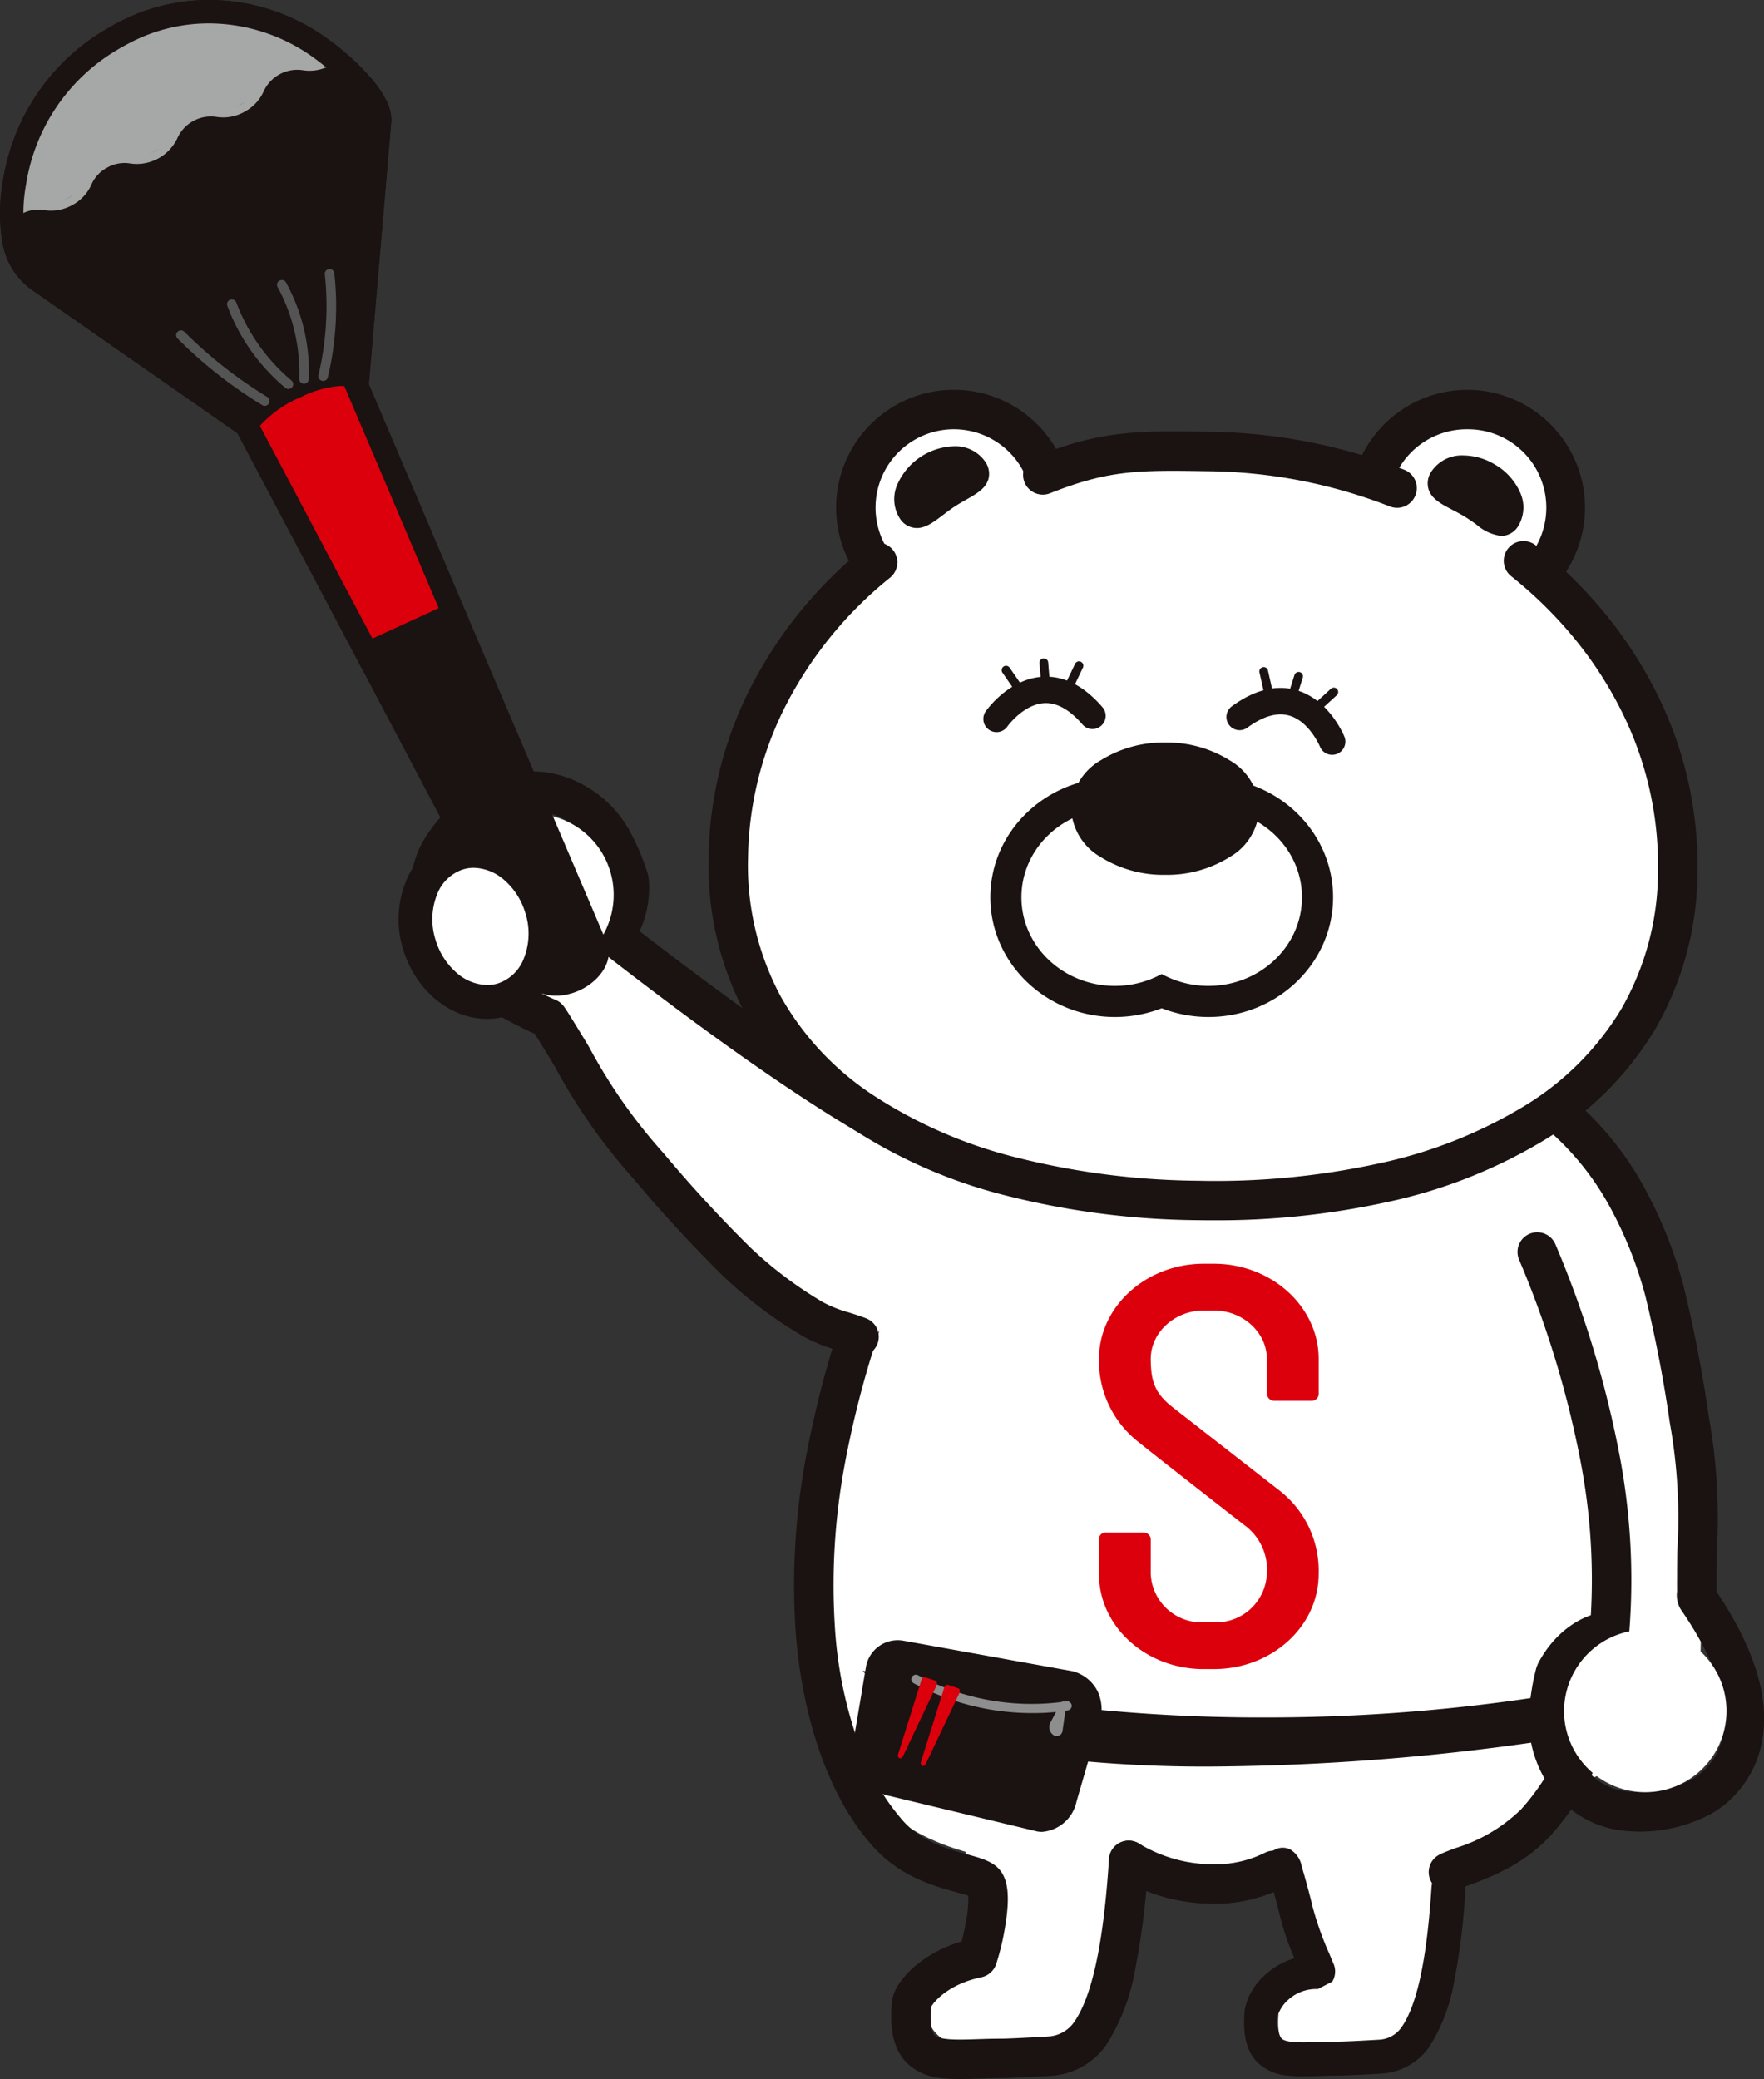 <svg id="グループ_272" data-name="グループ 272" xmlns="http://www.w3.org/2000/svg" xmlns:xlink="http://www.w3.org/1999/xlink" width="218.376" height="257.336" viewBox="0 0 218.376 257.336">
  <rect x="0" y="0" width="218.376" height="257.336" fill="#333333" stroke="none"/>
  <defs>
    <clipPath id="clip-path">
      <rect id="長方形_173" data-name="長方形 173" width="218.376" height="257.336" fill="none"/>
    </clipPath>
  </defs>
  <g id="グループ_271" data-name="グループ 271" clip-path="url(#clip-path)">
    <path id="パス_970" data-name="パス 970" d="M103.589,175.16c0,7.809-4.371,14.139-9.763,14.139s-4.42-9.309-7.116-16.638c-4.084-11.105,1.723-11.639,7.116-11.639,3,0,17.211-7.327,19-4.239,1.425,2.457-9.238,14.919-9.238,18.378" transform="translate(34.217 62.56)" fill="#fff"/>
    <path id="パス_971" data-name="パス 971" d="M101.115,179.337c0,3.12-4.305,5.65-9.618,5.65s-9.616-2.53-9.616-5.65,4.305-5.65,9.616-5.65,9.618,2.53,9.618,5.65" transform="translate(32.831 69.643)" fill="#fff"/>
    <path id="パス_972" data-name="パス 972" d="M133.534,175.467c0,7.809-4.371,14.139-9.763,14.139s-5.684-6.282-8.379-13.61c-4.084-11.107,2.987-14.667,8.379-14.667,3,0,15.547-5.137,19-4.239,9.532,2.48-9.238,10.235-9.238,18.378" transform="translate(45.78 62.945)" fill="#fff"/>
    <path id="パス_973" data-name="パス 973" d="M128.9,179.831c0,3.12-3.893,5.65-8.694,5.65s-8.694-2.53-8.694-5.65,3.892-5.65,8.694-5.65,8.694,2.53,8.694,5.65" transform="translate(44.711 69.841)" fill="#fff"/>
    <path id="パス_974" data-name="パス 974" d="M75.816,126.633c-7.555-2.694-2.041-15.371-1.7-15.949,8.561-14.556,33.985-14.571,47.178-14.571,12.408,0,38.983-4.458,47.539,8.191,1.691,2.5,8.809,23.042,10.262,25.755,6.632,12.39,2.638,25.1,2.638,36.628,0,11.31-5.356,11.813-14.377,15.548-12.379,5.126-30.992,11.044-46.062,11.044-26.055,0-47.178.24-47.178-26.592,0-8.816-4.689-13.942-.7-24.258" transform="translate(28.791 38.233)" fill="#fff"/>
    <path id="パス_975" data-name="パス 975" d="M153.273,190.457a18.7,18.7,0,0,1-2.6-.184,12.585,12.585,0,0,1-8.363-5.047,14.51,14.51,0,0,1-2.771-9.7,29.178,29.178,0,0,1,.893-5.4l.187-.467c2.546-4.842,6.394-5.954,6.824-6.065l1.218,4.73.043-.012a6.955,6.955,0,0,0-3.637,3.388,25.384,25.384,0,0,0-.657,4.175c-.338,4.773,2.71,8.976,6.941,9.57a13.824,13.824,0,0,0,8.193-1.388l.053-.026-.023.011a8.031,8.031,0,0,0,3.841-5.05c1.068-4.107-.7-9.654-5.116-16.041a3.4,3.4,0,0,1-.46-2.226c-.006-.6-.005-1.353,0-1.88,0-1.086.014-2.776.031-3.132a66.507,66.507,0,0,0-.928-15.861l-.081-.556c-.752-5.124-1.745-10.227-2.952-15.167a49.566,49.566,0,0,0-4.047-10.365,34.515,34.515,0,0,0-9.72-11.576,53.539,53.539,0,0,0-7-4.35c-3.5-1.841-5.7-2.507-6.579-2.516a2.442,2.442,0,1,1,.052-4.883c1.994.021,4.955,1.056,8.8,3.076a58.462,58.462,0,0,1,7.715,4.807,39.174,39.174,0,0,1,11.039,13.134,54.469,54.469,0,0,1,4.463,11.421l.016.061c1.247,5.1,2.272,10.363,3.048,15.65l.081.555a71.174,71.174,0,0,1,.974,16.809c-.016.383-.035,3.475-.021,4.817,5.06,7.517,6.87,14.107,5.382,19.592a13.119,13.119,0,0,1-3.738,6.188,11.63,11.63,0,0,1-2.667,1.889A18.832,18.832,0,0,1,153.273,190.457Z" transform="translate(49.775 36.26)" fill="#1a1311"/>
    <path id="パス_976" data-name="パス 976" d="M90.7,213.689a18.95,18.95,0,0,1-2.308-.119,6.887,6.887,0,0,1-4.36-1.975c-1.5-1.589-2.059-3.949-1.75-7.428.176-2,2.116-3.826,2.942-4.521a15.635,15.635,0,0,1,5.7-2.98c.161-.638.354-1.5.518-2.431a14.468,14.468,0,0,0,.3-3.235c-.4-.135-.979-.294-1.442-.421-2.688-.738-6.749-1.853-10.037-5.331-5.436-5.748-9.043-15.584-9.9-26.985a86.3,86.3,0,0,1,1.276-21.531,127.52,127.52,0,0,1,7.949-26.372,2.442,2.442,0,0,1,4.509,1.876,122.646,122.646,0,0,0-7.65,25.355A81.429,81.429,0,0,0,75.235,157.9,52.223,52.223,0,0,0,78.4,172.8a28.045,28.045,0,0,0,5.407,9.1c2.35,2.485,5.489,3.347,7.782,3.977,1.848.507,3.308.908,4.18,2.1.925,1.268,1.1,3.321.56,6.656a31.109,31.109,0,0,1-1.145,4.848,2.48,2.48,0,0,1-1.84,1.616c-4.122.855-5.915,3.1-6.215,3.68-.2,2.487.245,3.251.449,3.466.632.669,3,.592,5.292.517.92-.03,1.871-.061,2.894-.061.763,0,2.851-.1,5.879-.275a4.172,4.172,0,0,0,3.188-1.77c2.242-3.19,3.656-9.793,4.322-20.184a2.442,2.442,0,1,1,4.874.312A95.059,95.059,0,0,1,112.4,200.1a25.427,25.427,0,0,1-3.573,9.362,9.031,9.031,0,0,1-6.9,3.835c-3.209.188-5.283.283-6.163.283-.944,0-1.855.03-2.736.058C92.229,213.664,91.449,213.689,90.7,213.689Z" transform="translate(28.132 43.647)" fill="#1a1311"/>
    <path id="パス_977" data-name="パス 977" d="M111.333,161.829H110.08c-7.149,0-12.972-5.258-12.972-11.778v-4.326a.813.813,0,0,1,.884-.8h4.57a.881.881,0,0,1,.958.8v4.326a6.288,6.288,0,0,0,6.559,5.988h1.254a6.288,6.288,0,0,0,6.561-5.988,6.8,6.8,0,0,0-2.8-6.056c-12.973-10.115-12.973-10.182-12.973-10.182a12.745,12.745,0,0,1-5.011-10.381c0-6.454,5.822-11.778,12.972-11.778h1.254c7.149,0,12.973,5.324,12.973,11.778v4.326a.865.865,0,0,1-.885.864h-4.569a.931.931,0,0,1-.958-.864v-4.326c0-3.26-2.949-5.989-6.561-5.989H110.08c-3.61,0-6.559,2.729-6.559,5.989,0,3,.663,4.393,2.8,6.056L119.294,139.6a12.589,12.589,0,0,1,5.013,10.448c0,6.52-5.824,11.778-12.973,11.778" transform="translate(38.937 44.769)" fill="#dc000c"/>
    <path id="パス_978" data-name="パス 978" d="M82.651,153.734s27.537,9.581,85.924-.556v-3.536s-41.512,10.233-90.141-.721Z" transform="translate(31.449 59.712)" fill="#1a1311"/>
    <path id="パス_979" data-name="パス 979" d="M76.232,147.611l3.329.75a212.285,212.285,0,0,0,46.565,5.036,224.309,224.309,0,0,0,31.113-2.154c7.488-1.065,11.909-2.144,11.953-2.155l1.377-.339v5.89l-.921.16a294.106,294.106,0,0,1-49.852,4.671A165.3,165.3,0,0,1,92.3,157.4a62.7,62.7,0,0,1-9.129-2.095l-.277-.1Zm49.894,8.009a215.837,215.837,0,0,1-43.757-4.377l1.8,2.053a67.955,67.955,0,0,0,8.589,1.931,163.325,163.325,0,0,0,27.039,2.019,290.6,290.6,0,0,0,48.55-4.479v-1.207c-1.861.4-5.549,1.137-10.754,1.879A226.534,226.534,0,0,1,126.126,155.62Z" transform="translate(30.566 59.187)" fill="#1a1311"/>
    <path id="パス_980" data-name="パス 980" d="M110.818,170.435a22.6,22.6,0,0,1-11.647-3.279,2.442,2.442,0,0,1,2.519-4.184,17.7,17.7,0,0,0,9.206,2.579,13.768,13.768,0,0,0,6.334-1.392,2.442,2.442,0,0,1,2.324,4.3,18.948,18.948,0,0,1-8.635,1.98Z" transform="translate(39.29 65.206)" fill="#1a1311"/>
    <path id="パス_981" data-name="パス 981" d="M98.158,167.521l-18.315-4.4a5.274,5.274,0,0,1-3.152-2.106,4.2,4.2,0,0,1-.734-3.112l1.642-9.761a3.151,3.151,0,0,1,3.621-2.579l20.942,3.774a3.969,3.969,0,0,1,2.855,4.727l-3.006,10.376c-.286,1.7-2.148,3.368-3.853,3.081" transform="translate(30.434 58.348)" fill="#1a1311"/>
    <path id="パス_982" data-name="パス 982" d="M98.794,168.642a3.226,3.226,0,0,1-.534-.044l-.057-.012-18.315-4.4a6.1,6.1,0,0,1-3.654-2.452,5.053,5.053,0,0,1-.869-3.728l1.642-9.761a3.989,3.989,0,0,1,4.6-3.273l.01,0,20.992,3.783.049.015a4.811,4.811,0,0,1,3.031,2.467,5.362,5.362,0,0,1,.409,3.209l-.008.048-3.007,10.378A4.741,4.741,0,0,1,98.794,168.642Zm-.227-1.709a1.537,1.537,0,0,0,.227.017,3.072,3.072,0,0,0,2.625-2.407l.008-.048,3.006-10.374A3.12,3.12,0,0,0,102.2,150.4l-20.883-3.764a2.3,2.3,0,0,0-.376-.031,2.319,2.319,0,0,0-2.266,1.916l-1.642,9.761a3.348,3.348,0,0,0,.6,2.5,4.412,4.412,0,0,0,2.65,1.758Z" transform="translate(30.191 58.106)" fill="#1a1311"/>
    <path id="パス_983" data-name="パス 983" d="M95.553,152.714a30.934,30.934,0,0,1-14.728-3.692.564.564,0,1,1,.539-.991,29.569,29.569,0,0,0,18.355,3.234.564.564,0,1,1,.2,1.111A25.923,25.923,0,0,1,95.553,152.714Z" transform="translate(32.29 59.328)" fill="#8e8e8f"/>
    <path id="パス_984" data-name="パス 984" d="M93.287,154.288h0a1.011,1.011,0,0,1-.325-1.306l1.272-2.418a.187.187,0,0,1,.35.113l-.461,3.242a.539.539,0,0,1-.836.368" transform="translate(37.228 60.331)" fill="#8e8e8f"/>
    <path id="パス_985" data-name="パス 985" d="M93.641,154.615a.714.714,0,0,1-.4-.125,1.191,1.191,0,0,1-.383-1.539l1.272-2.418a.36.36,0,0,1,.322-.2.375.375,0,0,1,.284.128.36.36,0,0,1,.083.291L94.354,154A.724.724,0,0,1,93.641,154.615Zm.808-3.918-1.274,2.422a.829.829,0,0,0,.267,1.072.357.357,0,0,0,.556-.245l.461-3.242S94.453,150.7,94.448,150.7Z" transform="translate(37.176 60.279)" fill="#8e8e8f"/>
    <path id="パス_986" data-name="パス 986" d="M82.717,148.191l1.262.431c.193.066.256.363.132.625l-4.13,8.7c-.244.511-.773.275-.6-.269l2.866-9.133c.08-.255.294-.416.472-.356" transform="translate(31.815 59.414)" fill="#dc000c"/>
    <path id="パス_987" data-name="パス 987" d="M84.735,148.86l1.264.433c.193.066.255.363.132.625L82,158.617c-.242.511-.772.275-.6-.269l2.866-9.131c.08-.255.294-.417.471-.357" transform="translate(32.624 59.683)" fill="#dc000c"/>
    <path id="パス_988" data-name="パス 988" d="M117.25,191.54a16.3,16.3,0,0,1-1.987-.1,5.928,5.928,0,0,1-3.753-1.7c-1.293-1.368-1.772-3.4-1.506-6.392a7.612,7.612,0,0,1,2.348-4.18,9.175,9.175,0,0,1,3.818-2.237,32.088,32.088,0,0,1-1.893-5.627c-.138-.594-1.037-4.011-1.351-4.859a2.1,2.1,0,0,1,2.722-2.978,3.071,3.071,0,0,1,1.428,2.147c.152.483.34,1.133.559,1.931.246.9.729,2.72.777,3.007a39.2,39.2,0,0,0,2.091,5.865c.172.415.32.773.425,1.038a2.382,2.382,0,0,1-.083,2.37l-1.772.913v.005a5.152,5.152,0,0,0-3.642,1.3,4.549,4.549,0,0,0-1.246,1.747c-.186,2.2.2,2.876.38,3.063.544.576,2.584.51,4.556.446.792-.026,1.61-.052,2.491-.052.66,0,2.457-.084,5.059-.236a3.584,3.584,0,0,0,2.743-1.522c1.932-2.748,3.15-8.431,3.723-17.376a2.1,2.1,0,1,1,4.194.269,81.807,81.807,0,0,1-1.4,11.465,21.883,21.883,0,0,1-3.076,8.058,7.763,7.763,0,0,1-5.938,3.3c-1.9.111-4.356.243-5.3.243-.813,0-1.6.025-2.355.05C118.567,191.518,117.9,191.54,117.25,191.54Z" transform="translate(44.08 65.457)" fill="#1a1311"/>
    <path id="パス_989" data-name="パス 989" d="M128.693,190.53a2.442,2.442,0,0,1-1.075-4.636c.555-.271,1.214-.516,1.977-.8a19.956,19.956,0,0,0,8.087-4.781,28.348,28.348,0,0,0,5.421-8.878,48.735,48.735,0,0,0,3.165-14.334,77.41,77.41,0,0,0-1.2-19.75,123.472,123.472,0,0,0-7.648-25.116,2.442,2.442,0,0,1,4.509-1.876,128.342,128.342,0,0,1,7.944,26.118,82.276,82.276,0,0,1,1.269,21,53.59,53.59,0,0,1-3.5,15.772,33.238,33.238,0,0,1-6.406,10.417,20.488,20.488,0,0,1-5.353,4.025,36.152,36.152,0,0,1-4.585,1.98c-.64.237-1.193.442-1.528.606A2.432,2.432,0,0,1,128.693,190.53Z" transform="translate(50.621 43.647)" fill="#1a1311"/>
    <path id="パス_990" data-name="パス 990" d="M138.207,154.129a10.056,10.056,0,1,0,10.056-10.14,10.1,10.1,0,0,0-10.056,10.14" transform="translate(55.416 57.735)" fill="#fff"/>
    <path id="パス_991" data-name="パス 991" d="M43.88,86.618l14.472-3.934,43.437,31.278L90.479,132.9,74.842,124.56,53.258,97.743Z" transform="translate(17.594 33.153)" fill="#fff"/>
    <path id="パス_992" data-name="パス 992" d="M91.814,140.574a2.436,2.436,0,0,1-.883-.166c-.595-.231-1.2-.421-1.842-.623a19.643,19.643,0,0,1-4.2-1.71,54.393,54.393,0,0,1-9.8-7.366l.017-.018-.064-.026c-3.749-3.689-7.391-7.628-10.823-11.707l-.352-.419a71.175,71.175,0,0,1-9.679-13.792c-.187-.334-1.8-2.972-2.516-4.108C43.409,96.906,38.4,92.255,36.785,86.807a13.122,13.122,0,0,1-.077-7.23,11.63,11.63,0,0,1,1.274-3.011A18.615,18.615,0,0,1,46.391,69.2a12.592,12.592,0,0,1,9.769-.107,14.507,14.507,0,0,1,7.461,6.795A29.18,29.18,0,0,1,65.7,80.955l.086.494a12.875,12.875,0,0,1-1.132,6.484c12.786,9.888,21.4,15.667,26.436,18.807a66.429,66.429,0,0,0,8.248,4.613l-.009,0-1.815,4.534c-.416-.167-10.5-4.321-37.6-25.451l-.261-3.617s-.011.011-.031.033a6.956,6.956,0,0,0,1.311-4.8,25.385,25.385,0,0,0-1.637-3.9c-2.222-4.235-7.027-6.206-10.939-4.486a13.821,13.821,0,0,0-6.235,5.488l-.032.05.014-.021a8.034,8.034,0,0,0-.61,6.317c1.252,4.055,5.674,7.842,12.788,10.952.718.314.982.733,1.562,1.65.32.507.717,1.148.993,1.6.531.864,1.442,2.356,1.623,2.683a66.5,66.5,0,0,0,9.14,13.008l.353.419c3.32,3.946,6.841,7.756,10.466,11.326h0a49.518,49.518,0,0,0,8.916,6.708,15.352,15.352,0,0,0,3.22,1.278c.688.216,1.4.44,2.144.729a2.442,2.442,0,0,1-.884,4.719Z" transform="translate(14.53 27.33)" fill="#1a1311"/>
    <path id="パス_993" data-name="パス 993" d="M58.468,76.629A10.056,10.056,0,1,0,55.25,90.542a10.1,10.1,0,0,0,3.218-13.913" transform="translate(15.972 28.789)" fill="#fff"/>
    <path id="パス_994" data-name="パス 994" d="M15.441,3.376A23.115,23.115,0,0,1,39.45,5.688c4.094,3.033,7.316,6.642,7.123,8.9L45.01,32.907,43.447,51.222a5.634,5.634,0,0,1-8.834,4.144L19.532,44.854,4.451,34.343C.853,31.992.636,26.887,1.38,22.218A24.975,24.975,0,0,1,12.322,5.157a31.686,31.686,0,0,1,3.12-1.781" transform="translate(0.415 0.415)" fill="#1a1311"/>
    <path id="パス_995" data-name="パス 995" d="M25.866,0a24.718,24.718,0,0,1,7.766,1.255,25.144,25.144,0,0,1,7.1,3.682A31.33,31.33,0,0,1,46.15,9.92c1.639,1.983,2.407,3.736,2.281,5.21L45.305,51.76a7.025,7.025,0,0,1-2.367,4.711,7.139,7.139,0,0,1-4.709,1.778A7.024,7.024,0,0,1,34.2,56.97L4.054,35.958A8.968,8.968,0,0,1,.278,29.836,21.882,21.882,0,0,1,.363,22.4,26.421,26.421,0,0,1,11.948,4.355,33.285,33.285,0,0,1,15.21,2.493,24.029,24.029,0,0,1,25.866,0ZM38.23,55.35a4.179,4.179,0,0,0,4.187-3.837l3.126-36.63c.108-1.263-2.148-4.362-6.541-7.617A22.225,22.225,0,0,0,25.866,2.9,21.115,21.115,0,0,0,16.5,5.088a30.375,30.375,0,0,0-2.977,1.7,23.519,23.519,0,0,0-10.3,16.074,19.056,19.056,0,0,0-.1,6.432,6.109,6.109,0,0,0,2.533,4.252l.036.024L35.856,54.592A4.14,4.14,0,0,0,38.23,55.35Z" transform="translate(0 0)" fill="#1a1311"/>
    <path id="パス_996" data-name="パス 996" d="M38.557,5.5a23.119,23.119,0,0,0-24.1-.929,31.588,31.588,0,0,0-3.012,1.959A24.965,24.965,0,0,0,1.5,24.187c-.055.531-.1,1.068-.12,1.6Z" transform="translate(0.553 0.649)" fill="#a6a7a7"/>
    <path id="パス_997" data-name="パス 997" d="M2.017,24.449l-.483-.893a5.314,5.314,0,0,1,3.433-.615,4.289,4.289,0,0,0,2.857-.5A4.29,4.29,0,0,0,9.8,20.325a5.561,5.561,0,0,1,5.825-3.152,4.552,4.552,0,0,0,4.834-2.615,5.567,5.567,0,0,1,5.826-3.152,4.286,4.286,0,0,0,2.858-.5,4.3,4.3,0,0,0,1.984-2.123,5.58,5.58,0,0,1,5.834-3.157,4.3,4.3,0,0,0,2.862-.5l.483.893a5.327,5.327,0,0,1-3.437.617,4.572,4.572,0,0,0-4.846,2.622,5.324,5.324,0,0,1-2.4,2.539,5.312,5.312,0,0,1-3.434.615,4.559,4.559,0,0,0-4.836,2.617,5.56,5.56,0,0,1-5.824,3.151,4.283,4.283,0,0,0-2.856.5A4.29,4.29,0,0,0,10.7,20.8a5.315,5.315,0,0,1-2.392,2.538,5.314,5.314,0,0,1-3.433.615A4.289,4.289,0,0,0,2.017,24.449Z" transform="translate(0.615 2.057)" fill="#a6a7a7"/>
    <path id="パス_998" data-name="パス 998" d="M9.71,15.38c.265.49-1.034,1.708-2.9,2.718s-3.6,1.433-3.864.943,1.034-1.708,2.9-2.719,3.6-1.432,3.862-.941" transform="translate(1.167 6.085)" fill="#a6a7a7"/>
    <path id="パス_999" data-name="パス 999" d="M9.31,14.81a1.022,1.022,0,0,1,1,.473c.688,1.274-2.468,3.065-3.108,3.411A8.847,8.847,0,0,1,3.639,19.9a1.024,1.024,0,0,1-1-.472c-.687-1.275,2.469-3.067,3.109-3.413A8.848,8.848,0,0,1,9.31,14.81ZM3.654,18.88a8.063,8.063,0,0,0,3.058-1.086,8.029,8.029,0,0,0,2.582-1.961,8.066,8.066,0,0,0-3.057,1.084A8.04,8.04,0,0,0,3.654,18.88Z" transform="translate(1.02 5.938)" fill="#a6a7a7"/>
    <path id="パス_1000" data-name="パス 1000" d="M17.528,11.149c.265.49-1.034,1.709-2.9,2.718s-3.6,1.435-3.864.943,1.034-1.706,2.9-2.718,3.6-1.432,3.862-.943" transform="translate(4.302 4.389)" fill="#a6a7a7"/>
    <path id="パス_1001" data-name="パス 1001" d="M17.128,10.58a1.022,1.022,0,0,1,1,.472c.689,1.277-2.468,3.066-3.108,3.411a8.85,8.85,0,0,1-3.559,1.209,1.024,1.024,0,0,1-1-.473c-.687-1.273,2.469-3.065,3.109-3.411A8.834,8.834,0,0,1,17.128,10.58Zm-5.656,4.07a8.066,8.066,0,0,0,3.058-1.086A8.008,8.008,0,0,0,17.112,11.6a8.056,8.056,0,0,0-3.056,1.085A8.05,8.05,0,0,0,11.472,14.65Z" transform="translate(4.155 4.242)" fill="#a6a7a7"/>
    <path id="パス_1002" data-name="パス 1002" d="M25.144,7.029c.265.49-1.034,1.708-2.9,2.718s-3.6,1.433-3.864.943,1.034-1.708,2.9-2.719,3.6-1.432,3.862-.941" transform="translate(7.356 2.736)" fill="#a6a7a7"/>
    <path id="パス_1003" data-name="パス 1003" d="M24.744,6.459a1.022,1.022,0,0,1,1,.473c.688,1.274-2.468,3.065-3.108,3.411a8.848,8.848,0,0,1-3.56,1.209,1.024,1.024,0,0,1-1-.472c-.687-1.275,2.469-3.067,3.109-3.413A8.848,8.848,0,0,1,24.744,6.459Zm-5.656,4.07a8.063,8.063,0,0,0,3.058-1.086,8.029,8.029,0,0,0,2.582-1.961,8.066,8.066,0,0,0-3.057,1.084A8.04,8.04,0,0,0,19.088,10.529Z" transform="translate(7.209 2.59)" fill="#a6a7a7"/>
    <path id="パス_1004" data-name="パス 1004" d="M28.761,4.646c4.527,2.744-1.2,1.316-1.7,1.58A1.01,1.01,0,1,1,26.1,4.45a4.379,4.379,0,0,1,2.656.2" transform="translate(10.255 1.732)" fill="#a6a7a7"/>
    <path id="パス_1005" data-name="パス 1005" d="M27.023,4.131a4.681,4.681,0,0,1,1.948.365c1.662,1.008,1.937,1.445,1.84,1.793-.116.414-.758.414-1.032.414-.426,0-.955-.054-1.423-.1-.376-.038-.732-.074-.955-.074a.787.787,0,0,0-.149.009,1.272,1.272,0,0,1-1.2-2.243A2.16,2.16,0,0,1,27.023,4.131Zm3.258,2A5.277,5.277,0,0,0,28.7,4.945a4.323,4.323,0,0,0-1.677-.289,1.651,1.651,0,0,0-.72.1.748.748,0,0,0,.358,1.406.735.735,0,0,0,.354-.09A.809.809,0,0,1,27.4,6c.25,0,.618.037,1.008.077.455.046.971.1,1.37.1A1.724,1.724,0,0,0,30.281,6.129Z" transform="translate(10.18 1.657)" fill="#a6a7a7"/>
    <path id="パス_1006" data-name="パス 1006" d="M1.38,19.018c-.036.538.7.071.7.071l-.1-.581Z" transform="translate(0.553 7.421)" fill="#a6a7a7"/>
    <path id="パス_1007" data-name="パス 1007" d="M25.866,0a24.718,24.718,0,0,1,7.766,1.255,25.144,25.144,0,0,1,7.1,3.682A31.33,31.33,0,0,1,46.15,9.92c1.639,1.983,2.407,3.736,2.281,5.21L45.305,51.76a7.025,7.025,0,0,1-2.367,4.711,7.139,7.139,0,0,1-4.709,1.778A7.024,7.024,0,0,1,34.2,56.97L4.054,35.958A8.968,8.968,0,0,1,.278,29.836,21.882,21.882,0,0,1,.363,22.4,26.421,26.421,0,0,1,11.948,4.355,33.285,33.285,0,0,1,15.21,2.493,24.029,24.029,0,0,1,25.866,0ZM38.23,55.35a4.179,4.179,0,0,0,4.187-3.837l3.126-36.63c.108-1.263-2.148-4.362-6.541-7.617A22.225,22.225,0,0,0,25.866,2.9,21.115,21.115,0,0,0,16.5,5.088a30.375,30.375,0,0,0-2.977,1.7,23.519,23.519,0,0,0-10.3,16.074,19.056,19.056,0,0,0-.1,6.432,6.109,6.109,0,0,0,2.533,4.252l.036.024L35.856,54.592A4.14,4.14,0,0,0,38.23,55.35Z" transform="translate(0 0)" fill="#1a1311"/>
    <path id="パス_1008" data-name="パス 1008" d="M63.541,109.812h0c-2.742,1.286-5.743.721-6.669-1.254L20.7,39.971c-.926-1.974,4.424-4.958,7.166-6.244s7.684-3.012,8.61-1.037l30.369,71.194c.926,1.974-.559,4.641-3.3,5.927" transform="translate(8.256 12.749)" fill="#1a1311"/>
    <path id="パス_1009" data-name="パス 1009" d="M21.9,39.706c-.321-.688,1.082-1.971,1.52-2.347a21.993,21.993,0,0,1,4.55-2.823,14.522,14.522,0,0,1,5.4-1.472c1.405,0,1.649.521,1.73.692L47.432,62.749,36.7,67.672Z" transform="translate(8.764 13.258)" fill="#dc000c"/>
    <path id="パス_1010" data-name="パス 1010" d="M33.787,34.928a2.549,2.549,0,0,1,.492.041L45.954,62.434l-8.2,3.764L23.821,39.869A14.306,14.306,0,0,1,29,36.263a12.947,12.947,0,0,1,4.787-1.335m0-2.9a15.815,15.815,0,0,0-6.017,1.608c-2.743,1.286-8.022,4.421-6.737,7.163L36.474,69.976l13.25-6.082-12.9-30.339a3.052,3.052,0,0,0-3.04-1.526" transform="translate(8.354 12.843)" fill="#1a1311"/>
    <path id="パス_1011" data-name="パス 1011" d="M28.724,37.616a.593.593,0,0,1-.574-.741,37.188,37.188,0,0,0,.785-12.414.593.593,0,1,1,1.174-.161A37.689,37.689,0,0,1,29.3,37.171.593.593,0,0,1,28.724,37.616Z" transform="translate(11.28 9.538)" fill="#555454"/>
    <path id="パス_1012" data-name="パス 1012" d="M27.819,37.572l-.045,0a.593.593,0,0,1-.547-.635,22.17,22.17,0,0,0-2.662-11.3.593.593,0,1,1,1.028-.59,22.968,22.968,0,0,1,2.816,11.974A.593.593,0,0,1,27.819,37.572Z" transform="translate(9.818 9.925)" fill="#555454"/>
    <path id="パス_1013" data-name="パス 1013" d="M27.664,37.548a.59.59,0,0,1-.366-.127,24.254,24.254,0,0,1-7.209-10.2.593.593,0,0,1,1.122-.382,23.412,23.412,0,0,0,6.82,9.649.593.593,0,0,1-.367,1.059Z" transform="translate(8.042 10.601)" fill="#555454"/>
    <path id="パス_1014" data-name="パス 1014" d="M26.537,38.533a.59.59,0,0,1-.3-.082A55.5,55.5,0,0,1,15.74,30.2a.593.593,0,1,1,.857-.819A55.306,55.306,0,0,0,26.839,37.43a.593.593,0,0,1-.3,1.1Z" transform="translate(6.245 11.705)" fill="#555454"/>
    <path id="パス_1015" data-name="パス 1015" d="M145.276,48.512a12.142,12.142,0,1,1-11.953-12.326,12.141,12.141,0,0,1,11.953,12.326" transform="translate(48.514 14.509)" fill="#fff"/>
    <path id="パス_1016" data-name="パス 1016" d="M133.84,63.607l-.229,0a14.583,14.583,0,0,1,.219-29.164l.229,0a14.583,14.583,0,0,1-.219,29.164Zm-.01-24.282a9.7,9.7,0,0,0-.144,19.4h.154a9.7,9.7,0,0,0,.144-19.4Z" transform="translate(47.816 13.81)" fill="#1a1311"/>
    <path id="パス_1017" data-name="パス 1017" d="M99.709,50.523a12.142,12.142,0,1,1-9.744-14.137,12.141,12.141,0,0,1,9.744,14.137" transform="translate(30.323 14.508)" fill="#fff"/>
    <path id="パス_1018" data-name="パス 1018" d="M88.482,63.61a14.7,14.7,0,0,1-2.652-.243A14.584,14.584,0,0,1,88.454,34.44a14.585,14.585,0,0,1,.028,29.17Zm-.028-24.286a9.7,9.7,0,0,0-1.741,19.24,9.8,9.8,0,0,0,1.769.162,9.7,9.7,0,0,0,1.741-19.24A9.8,9.8,0,0,0,88.454,39.324Z" transform="translate(29.623 13.809)" fill="#1a1311"/>
    <path id="パス_1019" data-name="パス 1019" d="M162.828,49.564c11.914,9.532,19.3,23.252,19.064,38.395-.433,28.189-26.95,41.257-59.405,40.758S63.93,114.343,64.363,86.153c.221-14.392,7.279-27.288,18.454-36.4" transform="translate(25.805 19.873)" fill="#fff"/>
    <path id="パス_1020" data-name="パス 1020" d="M124.975,131.872q-.909,0-1.827-.014a99.942,99.942,0,0,1-23.409-2.974,62.824,62.824,0,0,1-19.308-8.337A40.32,40.32,0,0,1,67.256,106.5,39.132,39.132,0,0,1,62.62,86.814,47.478,47.478,0,0,1,68.012,65.55a53.819,53.819,0,0,1,13.96-16.988,2.442,2.442,0,1,1,3.086,3.785A48.967,48.967,0,0,0,72.35,67.795,42.636,42.636,0,0,0,67.5,86.889a34.315,34.315,0,0,0,4.035,17.261A35.494,35.494,0,0,0,83.15,116.49a57.981,57.981,0,0,0,17.813,7.665,95.07,95.07,0,0,0,22.261,2.819,95.062,95.062,0,0,0,22.337-2.134,57.984,57.984,0,0,0,18.04-7.115,35.5,35.5,0,0,0,11.986-11.977A34.313,34.313,0,0,0,180.15,88.62a42.684,42.684,0,0,0-4.713-20.159,47.68,47.68,0,0,0-5.755-8.753A52.488,52.488,0,0,0,162,52.17a2.442,2.442,0,1,1,3.051-3.813,57.382,57.382,0,0,1,8.4,8.243,52.573,52.573,0,0,1,6.344,9.652A47.52,47.52,0,0,1,185.033,88.7a39.129,39.129,0,0,1-5.239,19.533,40.321,40.321,0,0,1-13.6,13.636,62.827,62.827,0,0,1-19.556,7.74A98.531,98.531,0,0,1,124.975,131.872Z" transform="translate(25.106 19.175)" fill="#1a1311"/>
    <path id="パス_1021" data-name="パス 1021" d="M139.587,44.422A67.106,67.106,0,0,0,91,44.454L83.214,57.593l62.821-.343Z" transform="translate(33.366 15.993)" fill="#fff"/>
    <path id="パス_1022" data-name="パス 1022" d="M136.009,44.433a66.254,66.254,0,0,0-23.238-4.528c-9.047-.139-12.93-.151-20.633,2.9" transform="translate(36.944 15.982)" fill="#fff"/>
    <path id="パス_1023" data-name="パス 1023" d="M136.708,47.575a2.435,2.435,0,0,1-.893-.17,63.6,63.6,0,0,0-22.382-4.359c-8.72-.134-12.33-.189-19.7,2.732a2.442,2.442,0,0,1-1.8-4.54c8.27-3.28,12.715-3.212,21.571-3.076a68.464,68.464,0,0,1,24.094,4.7,2.442,2.442,0,0,1-.894,4.715Z" transform="translate(36.245 15.283)" fill="#1a1311"/>
    <path id="パス_1024" data-name="パス 1024" d="M88.684,41.681c1.055,1.6-1.136,2.157-3.41,3.661s-3.77,3.381-4.825,1.785-.066-4.108,2.208-5.611,4.972-1.43,6.027.165" transform="translate(32.088 16.213)" fill="#1a1311"/>
    <path id="パス_1025" data-name="パス 1025" d="M86.4,39.429a4.482,4.482,0,0,1,3.858,1.879,2.589,2.589,0,0,1,.442,2.081c-.3,1.239-1.443,1.89-2.77,2.644-.482.274-.981.557-1.48.887s-.956.679-1.4,1.018c-1.134.863-2.114,1.609-3.241,1.609a2.49,2.49,0,0,1-2.133-1.24,4.452,4.452,0,0,1-.28-4.132A7.936,7.936,0,0,1,86.4,39.429Zm1.446,3.347a1.84,1.84,0,0,0-1.446-.531,4.771,4.771,0,0,0-2.566.848c-1.669,1.1-2.3,2.72-1.867,3.564a12.421,12.421,0,0,0,1.375-.96c.46-.35.981-.747,1.554-1.126s1.145-.7,1.643-.987A12.581,12.581,0,0,0,87.849,42.776Z" transform="translate(31.686 15.81)" fill="#1a1311"/>
    <path id="パス_1026" data-name="パス 1026" d="M135.825,47.731c-.995,1.634-2.436-.111-4.763-1.528s-4.662-1.975-3.666-3.609,3.689-1.807,6.017-.388,3.407,3.892,2.412,5.525" transform="translate(50.987 16.538)" fill="#1a1311"/>
    <path id="パス_1027" data-name="パス 1027" d="M135.251,50.2a5.729,5.729,0,0,1-3.087-1.431c-.453-.32-.921-.651-1.432-.962s-1.022-.578-1.519-.838c-1.408-.735-2.624-1.37-2.973-2.627a2.578,2.578,0,0,1,.357-2.08,4.522,4.522,0,0,1,4.015-2.023,7.716,7.716,0,0,1,3.938,1.166,7.525,7.525,0,0,1,3.009,3.321,4.454,4.454,0,0,1-.127,4.139A2.483,2.483,0,0,1,135.251,50.2Zm-6.187-6.564a12.416,12.416,0,0,0,1.452.837c.513.268,1.094.571,1.682.929s1.123.736,1.591,1.066a12.588,12.588,0,0,0,1.287.839c.406-.858-.282-2.455-1.993-3.5a4.872,4.872,0,0,0-2.472-.755A1.907,1.907,0,0,0,129.064,43.638Z" transform="translate(50.584 16.135)" fill="#1a1311"/>
    <path id="パス_1028" data-name="パス 1028" d="M113.962,95.859a14.055,14.055,0,0,1-5.789-1.245,14.055,14.055,0,0,1-5.789,1.245c-7.443,0-13.5-5.783-13.5-12.892s6.056-12.892,13.5-12.892a14.045,14.045,0,0,1,5.789,1.244,14.044,14.044,0,0,1,5.789-1.244c7.443,0,13.5,5.783,13.5,12.892s-6.058,12.892-13.5,12.892" transform="translate(35.64 28.098)" fill="#fff"/>
    <path id="パス_1029" data-name="パス 1029" d="M114.513,72.55c6.394,0,11.576,4.91,11.576,10.968s-5.182,10.97-11.576,10.97a12.023,12.023,0,0,1-5.789-1.471,12.023,12.023,0,0,1-5.789,1.471c-6.394,0-11.576-4.912-11.576-10.97S96.542,72.55,102.936,72.55a12.023,12.023,0,0,1,5.789,1.471,12.023,12.023,0,0,1,5.789-1.471m0-3.847a16.013,16.013,0,0,0-5.789,1.083,16.013,16.013,0,0,0-5.789-1.083c-8.5,0-15.425,6.646-15.425,14.815s6.921,14.817,15.425,14.817a16.014,16.014,0,0,0,5.789-1.083,16.014,16.014,0,0,0,5.789,1.083c8.505,0,15.425-6.646,15.425-14.817S123.018,68.7,114.513,68.7" transform="translate(35.089 27.548)" fill="#1a1311"/>
    <path id="パス_1030" data-name="パス 1030" d="M116.081,73.381c0,3.729-4.567,6.751-10.2,6.751s-10.2-3.022-10.2-6.751,4.567-6.751,10.2-6.751,10.2,3.022,10.2,6.751" transform="translate(38.364 26.716)" fill="#1a1311"/>
    <path id="楕円形_51" data-name="楕円形 51" d="M10.612-1.027A14.634,14.634,0,0,1,18.619,1.19a7.237,7.237,0,0,1,3.632,5.973,7.237,7.237,0,0,1-3.632,5.973,14.634,14.634,0,0,1-8.007,2.216,14.634,14.634,0,0,1-8.007-2.216A7.237,7.237,0,0,1-1.026,7.163,7.237,7.237,0,0,1,2.606,1.19,14.634,14.634,0,0,1,10.612-1.027Zm0,13.5c4.75,0,8.762-2.433,8.762-5.313S15.362,1.85,10.612,1.85,1.85,4.283,1.85,7.163,5.862,12.476,10.612,12.476Z" transform="translate(133.633 92.934)" fill="#1a1311"/>
    <path id="パス_1031" data-name="パス 1031" d="M52.3,82.206c1.538,5-.593,10.094-4.759,11.376s-8.791-1.734-10.329-6.734.593-10.094,4.759-11.376S50.766,77.2,52.3,82.206" transform="translate(14.722 30.143)" fill="#fff"/>
    <path id="パス_1032" data-name="パス 1032" d="M44.541,73.682c4.562,0,8.824,3.5,10.365,8.508A12.539,12.539,0,0,1,54.6,90.7a9.3,9.3,0,0,1-5.835,5.486,8.768,8.768,0,0,1-2.581.387c-4.562,0-8.824-3.5-10.365-8.507a12.539,12.539,0,0,1,.31-8.507,9.3,9.3,0,0,1,5.835-5.486A8.771,8.771,0,0,1,44.541,73.682Zm1.639,18.7a4.586,4.586,0,0,0,1.35-.2,5.192,5.192,0,0,0,3.2-3.1,8.351,8.351,0,0,0,.171-5.659,8.661,8.661,0,0,0-2.667-4.1,5.889,5.889,0,0,0-3.7-1.449,4.587,4.587,0,0,0-1.35.2,5.192,5.192,0,0,0-3.2,3.1,8.35,8.35,0,0,0-.171,5.659,8.662,8.662,0,0,0,2.667,4.1A5.89,5.89,0,0,0,46.18,92.382Z" transform="translate(14.122 29.544)" fill="#1a1311"/>
    <path id="パス_1033" data-name="パス 1033" d="M121.472,69.06a1.634,1.634,0,0,1-1.516-1.024c-.011-.026-1.318-3.139-3.83-3.844-1.489-.418-3.23.094-5.175,1.521a1.634,1.634,0,0,1-1.933-2.634c2.806-2.06,5.5-2.742,8.017-2.026,4.055,1.154,5.876,5.574,5.952,5.761a1.635,1.635,0,0,1-1.515,2.244Z" transform="translate(43.445 24.371)" fill="#1a1311"/>
    <path id="線_32" data-name="線 32" d="M.681,3.041A.54.54,0,0,1,.154,2.62L-.372.273A.54.54,0,0,1,.682.036l.527,2.347a.541.541,0,0,1-.527.658Z" transform="translate(156.287 82.957)" fill="#1a1311"/>
    <path id="線_33" data-name="線 33" d="M.155,2.988a.54.54,0,0,1-.515-.7L.364-.008a.54.54,0,0,1,1.03.325L.67,2.611A.54.54,0,0,1,.155,2.988Z" transform="translate(159.885 83.558)" fill="#1a1311"/>
    <path id="線_34" data-name="線 34" d="M.155,2.318A.54.54,0,0,1-.21,1.38L1.565-.244a.54.54,0,1,1,.729.8L.519,2.177A.538.538,0,0,1,.155,2.318Z" transform="translate(163.192 85.498)" fill="#1a1311"/>
    <path id="パス_1034" data-name="パス 1034" d="M88.526,66.649a1.635,1.635,0,0,1-1.339-2.571c.116-.166,2.878-4.066,7.089-4.284,2.61-.136,5.087,1.132,7.361,3.767A1.634,1.634,0,0,1,99.164,65.7c-1.576-1.826-3.159-2.714-4.7-2.64-2.606.125-4.576,2.867-4.6,2.895A1.627,1.627,0,0,1,88.526,66.649Z" transform="translate(34.841 23.972)" fill="#1a1311"/>
    <path id="線_35" data-name="線 35" d="M.154,2.865a.54.54,0,0,1-.487-.773L.706-.078A.54.54,0,1,1,1.68.388L.642,2.558A.54.54,0,0,1,.154,2.865Z" transform="translate(132.378 82.258)" fill="#1a1311"/>
    <path id="線_36" data-name="線 36" d="M.347,3.092A.54.54,0,0,1-.19,2.6L-.384.2A.54.54,0,1,1,.693.111l.193,2.4a.54.54,0,0,1-.495.582Z" transform="translate(129.069 81.878)" fill="#1a1311"/>
    <path id="線_37" data-name="線 37" d="M1.521,2.674a.539.539,0,0,1-.445-.233L-.29.461A.54.54,0,1,1,.6-.152l1.366,1.98a.54.54,0,0,1-.444.847Z" transform="translate(124.388 82.795)" fill="#1a1311"/>
  </g>
</svg>
